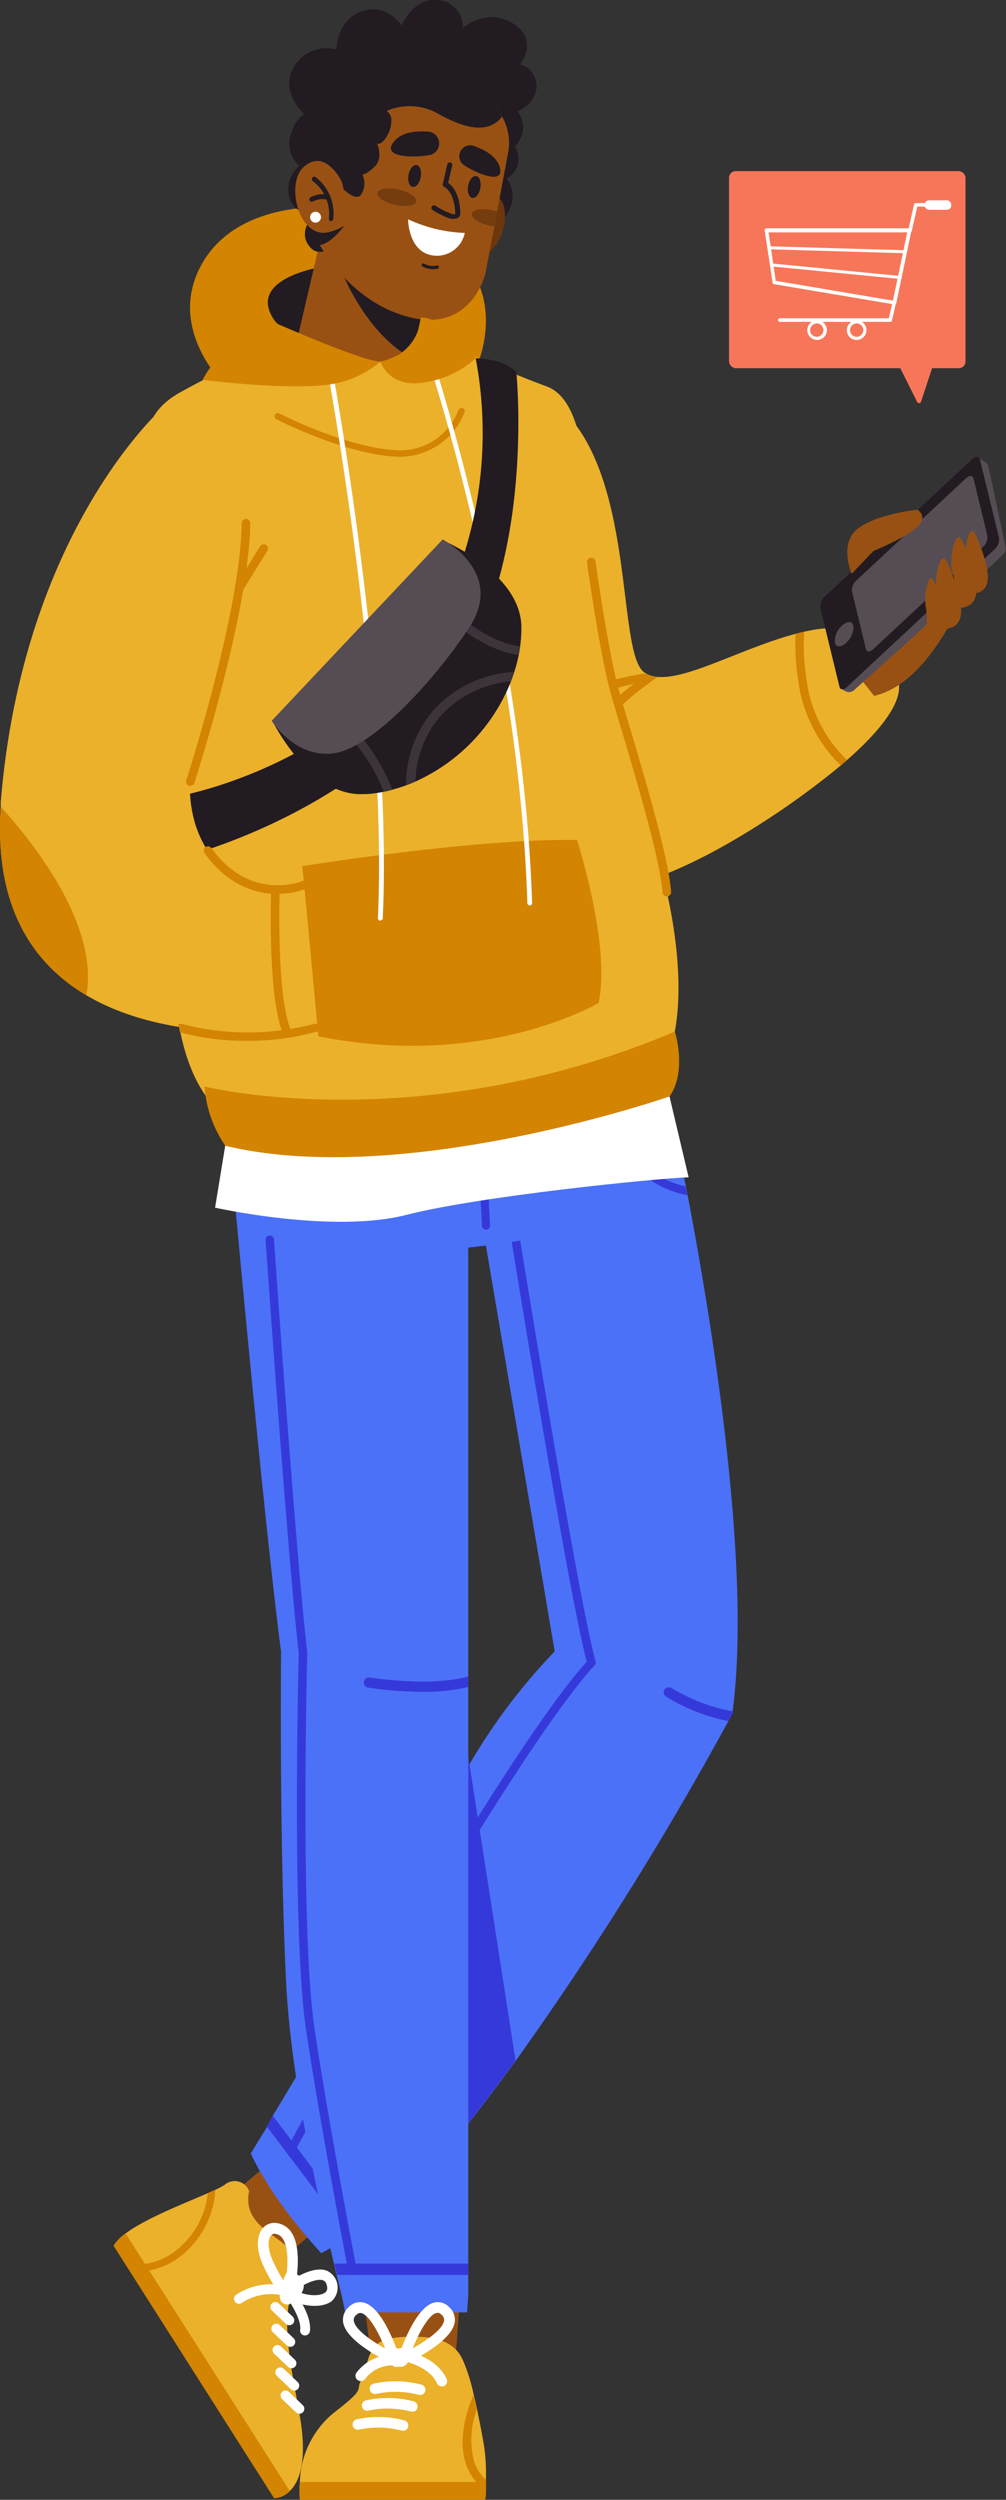 <?xml version="1.0" encoding="UTF-8"?> <svg xmlns="http://www.w3.org/2000/svg" viewBox="0 0 118.01 293.02"><rect x="0" y="0" width="118.01" height="293.02" fill="#333333" stroke="none"/> <defs> <style>.cls-1{fill:#995113;}.cls-2{fill:#ebb12b;}.cls-3{fill:#d38400;}.cls-4{fill:#fff;}.cls-5{fill:#4b71f8;}.cls-6{fill:#3639d9;}.cls-7{fill:#564c54;}.cls-8{fill:#221b22;}.cls-9{opacity:0.5;}.cls-10{fill:#6c370d;}.cls-11{opacity:0.8;}.cls-12{fill:#f77659;}</style> </defs> <title>Ресурс 2</title> <g id="Слой_2" data-name="Слой 2"> <g id="OBJECTS"> <polygon class="cls-1" points="31.9 253.29 27.43 257.05 32.6 265.18 37.07 261.42 31.9 253.29"></polygon> <path class="cls-2" d="M32.16,292.83l-18.83-29.6a4.9,4.9,0,0,1,1.4-1.43c2.39-1.78,6.89-3.52,9.66-4.73l.89-.4a10.25,10.25,0,0,0,1.08-.57,1.79,1.79,0,0,1,2.86.74c-1,4.86,5.53,5.45,5.34,8.35,0,0-.07,1.24-.69,4.94s.53,8.58,1.27,12.89c1,5.56-.08,8-1.19,9A2.74,2.74,0,0,1,32.16,292.83Z"></path> <path class="cls-3" d="M32.16,292.83l-18.83-29.6a4.9,4.9,0,0,1,1.4-1.43L34,292A2.74,2.74,0,0,1,32.16,292.83Z"></path> <path class="cls-4" d="M33.59,266.43s1.63-.29,2,1.14-1.68,2.55-1.68,2.55S31.67,270.54,33.59,266.43Z"></path> <path class="cls-4" d="M27.54,269.77a.58.58,0,0,1,.18-.8,7.38,7.38,0,0,1,5.82-1,.58.58,0,0,1-.34,1.1,6.22,6.22,0,0,0-4.85.88A.58.58,0,0,1,27.54,269.77Z"></path> <path class="cls-4" d="M35.29,273.48a.58.58,0,0,1-.08-.4c.16-1-.9-2.85-1.6-3.81a.58.58,0,0,1,.93-.68c.21.29,2.09,2.92,1.81,4.68a.58.58,0,0,1-1.06.22Z"></path> <path class="cls-4" d="M32.17,267.95a20.87,20.87,0,0,1-1.32-2.47c-.77-1.68-.8-3.3-.08-4.23a1.79,1.79,0,0,1,1.81-.65,2.46,2.46,0,0,1,1.63,1.11l0,0c1.3,2,.48,6,.38,6.49l-.83-.18,0,0-.9.87A6.83,6.83,0,0,1,32.17,267.95Zm1-5.53,0,0a1.22,1.22,0,0,0-.82-.57.54.54,0,0,0-.58.2c-.35.45-.42,1.53.23,2.93a17.69,17.69,0,0,0,1.47,2.68C33.69,266.33,34,263.66,33.17,262.42Z"></path> <path class="cls-4" d="M33.89,269.47l.67-1.06c1.08.68,2.88.84,3.58.31.17-.13.34-.34.18-.89a.7.7,0,0,0-.43-.54c-.72-.26-2.16.43-2.89.93l-.7-1c.25-.17,2.47-1.62,4-1.07a2.17,2.17,0,0,1,.59,3.6C37.66,270.65,35.26,270.33,33.89,269.47Z"></path> <path class="cls-3" d="M15.25,266.25l-.56-.88a7.7,7.7,0,0,0,5.75-1.42,9.89,9.89,0,0,0,3.94-6.88l.89-.4a10.75,10.75,0,0,1-4.35,8A8.51,8.51,0,0,1,15.25,266.25Z"></path> <path class="cls-4" d="M31.81,270.73a.58.58,0,0,1,.89-.73l1.64,1.56a.58.58,0,0,1-.8.84l-1.63-1.56Z"></path> <path class="cls-4" d="M31.92,273.26a.58.58,0,0,1,.89-.73l1.64,1.56a.58.58,0,0,1-.8.84L32,273.37Z"></path> <path class="cls-4" d="M32.06,275.77a.58.58,0,0,1,.89-.73l1.64,1.56a.58.58,0,1,1-.8.84l-1.64-1.56Z"></path> <path class="cls-4" d="M32.39,278.39a.58.58,0,0,1,.89-.73l1.64,1.56a.58.58,0,0,1-.8.84l-1.64-1.56Z"></path> <path class="cls-4" d="M33,281.1a.58.58,0,0,1,.89-.73l1.63,1.56a.58.58,0,1,1-.8.84l-1.63-1.56Z"></path> <path class="cls-5" d="M85.94,200.6c0,.07,0,.13,0,.2l-.5.94a385.62,385.62,0,0,1-24.93,39.8c-1.81,2.48-3.66,4.95-5.55,7.34q-1.25,1.58-2.51,3.11a44,44,0,0,1-10.24,9.46l-1.13.72c-.73.45-1.48.88-2.26,1.32l-1.13.62s-5.64-5.94-8.27-11.69l1.92-3.14L32,248l2.74-4.55c4.55-7.59,10.67-18,13-22.86,1.67-3.54,3.66-7.46,5.89-11.33q.63-1.1,1.29-2.2l.15-.25a69.54,69.54,0,0,1,10-13.24L57,146l-.51-3,17.85-6.3,1-.36,4.25-1.5s.34,1.56.87,4.26l.2,1C83,152.31,88.3,182.87,85.94,200.6Z"></path> <path class="cls-6" d="M42.17,261.44l-1.13.72L34.13,253l-.64-.84-2.2-2.91L32,248l2.15,2.85.64.84Z"></path> <path class="cls-6" d="M85.94,200.6c0,.07,0,.13,0,.2l-.5.94a22.18,22.18,0,0,1-7.34-2.88.6.6,0,0,1,.66-1A21.39,21.39,0,0,0,85.94,200.6Z"></path> <path class="cls-6" d="M69.7,195.26c-.09.09-9,9-34.87,56.46l-.7,1.29-.64-.84.7-1.28c24-44,33.17-54.55,34.64-56.1C66.73,187,60.28,147.11,60,145.4a.48.48,0,1,1,1-.15c.07.42,6.87,42.51,8.88,49.53A.48.48,0,0,1,69.7,195.26Z"></path> <path class="cls-6" d="M60.48,241.53c-2.6,3.57-5.3,7.1-8.06,10.45-.5-7.3-1.85-31.44,1.22-42.7a16.27,16.27,0,0,1,1.29-3.43l.15,1Z"></path> <path class="cls-5" d="M27.06,123.13S25.72,135.87,28.62,143s40.43,3.44,50-2.94c3.92-2.62-4.43-26.78-4.43-26.78Z"></path> <path class="cls-6" d="M80.64,140.09a11,11,0,0,1-1.66-.43,11.13,11.13,0,0,1-2.47-1.19,13,13,0,0,1-2.2-1.8c-4.14-4.17-5.36-10.48-5.41-10.79a.48.48,0,1,1,.95-.18c0,.08,1.28,6.64,5.48,10.61A11.59,11.59,0,0,0,77,137.66a10.15,10.15,0,0,0,3.4,1.4Z"></path> <path class="cls-6" d="M57.49,143.65a.47.47,0,0,1-.45.49h0a.47.47,0,0,1-.5-.44c-.08-1.74-.19-3.53-.3-5.31,0-.31,0-.63-.06-.94-.38-5.82-.86-11.54-1.22-15.58,0-.33-.06-.64-.09-.95-.08-.89-.15-1.67-.22-2.34l1-.15c.06.67.14,1.46.22,2.35,0,.3.06.62.09.95.36,4,.84,9.67,1.22,15.46,0,.32,0,.64.06,1C57.29,140,57.4,141.85,57.49,143.65Z"></path> <path class="cls-6" d="M58.86,137.51a12.6,12.6,0,0,1-1.68.64,9.79,9.79,0,0,1-1,.24,6.92,6.92,0,0,1-.91.12,3.33,3.33,0,0,1-1.62-.25,2,2,0,0,1-1.1-1.47c-.35-1.8-1.09-9.21-1.58-14.46,0-.32-.06-.64-.09-.94l-.21-2.25,1-.12c.06.65.13,1.42.21,2.28l.09.94c.5,5.23,1.23,12.64,1.57,14.38a1,1,0,0,0,.58.81,3.4,3.4,0,0,0,2,0c.32-.07.65-.16.95-.26a11.44,11.44,0,0,0,1.32-.52.49.49,0,0,1,.64.21A.46.46,0,0,1,58.86,137.51Z"></path> <polygon class="cls-1" points="42.77 270.25 43.72 277.8 53.35 277.8 53.91 269.85 42.77 270.25"></polygon> <path class="cls-5" d="M54.93,139.33V269l-.14,2.05H40.48c-.15-.94-.5-2.45-1-4.39l-.31-1.33c-1.86-7.93-5.06-21.45-5.62-33.2-.8-16.78-.58-38.53-.58-38.53-1.63-12.47-4.2-39.49-5.47-53.32,0-.33-.06-.65-.09-1-.43-4.65-.69-7.57-.69-7.57,2.3-1,6.48-.3,10.92,1l1,.28A132.76,132.76,0,0,1,54.93,139.33Z"></path> <path class="cls-6" d="M54.93,265.33v1.33H39.53l-.31-1.33Z"></path> <path class="cls-6" d="M54.93,196.51v1.24a22.64,22.64,0,0,1-5.38.56,43.44,43.44,0,0,1-6.41-.5.6.6,0,0,1,.2-1.18C43.4,196.63,50.4,197.77,54.93,196.51Z"></path> <path class="cls-6" d="M41.93,266.66h-1l-.25-1.33c-1.26-6.72-3.58-19.27-4.78-27.42-1.68-11.38-.89-42.93-.86-44.16-1.27-10.85-3.86-48-3.89-48.39a.48.48,0,1,1,1-.07c0,.38,2.62,37.6,3.89,48.38,0,0,0,0,0,.07,0,.32-.84,32.56.85,44,1.21,8.21,3.55,20.9,4.81,27.56Z"></path> <path class="cls-2" d="M57,290.68c0,.09,0,.17,0,.25,0,.39,0,.73,0,1,0,.65-.09,1.06-.09,1.06H35.18a12,12,0,0,1,0-2.09,10.84,10.84,0,0,1,3.88-8c4.1-3.17,2.52-2.51,3.36-4,.09-.16.83-2.62.91-2.79.71-1.5,1.36-2.21,5.24-2.21,5.16,0,5.61,2.5,6.16,3.82a24.62,24.62,0,0,1,.86,3.06c.13.55.26,1.13.39,1.73.32,1.5.61,3.06.82,4.3A22.56,22.56,0,0,1,57,290.68Z"></path> <path class="cls-3" d="M57,290.68c0,.09,0,.17,0,.25,0,.39,0,.73,0,1A6.06,6.06,0,0,1,54.72,289c-1.34-3.66.72-8,.81-8.23l0,0c.13.55.26,1.13.39,1.73a9.87,9.87,0,0,0-.27,6.13A5,5,0,0,0,57,290.68Z"></path> <path class="cls-3" d="M57,290.93c0,1.24-.13,2.09-.13,2.09H35.18a12,12,0,0,1,0-2.09Z"></path> <path class="cls-4" d="M46.27,277.12a.61.61,0,0,1-.25-.06c-.55-.25-5.39-2.5-5.77-4.85a2,2,0,0,1,.69-1.81,1.82,1.82,0,0,1,1.76-.49c2.19.58,3.85,5.43,4.16,6.4a.62.62,0,0,1-.59.81Zm-4-6a.69.69,0,0,0-.47.23.73.73,0,0,0-.3.7c.16,1,2,2.3,3.68,3.23-.77-1.89-1.88-3.9-2.77-4.14Z"></path> <path class="cls-4" d="M47.32,277.12a.62.62,0,0,1-.59-.81c.31-1,2-5.82,4.16-6.4a1.82,1.82,0,0,1,1.76.49,2,2,0,0,1,.69,1.81c-.38,2.35-5.22,4.6-5.77,4.85A.62.62,0,0,1,47.32,277.12Zm4-6-.14,0c-.9.24-2,2.25-2.77,4.14,1.68-.93,3.52-2.23,3.68-3.23a.73.73,0,0,0-.3-.7A.69.69,0,0,0,51.35,271.09Z"></path> <path class="cls-4" d="M46.77,275.31s-1-.48-1.09.91c-.06,1.12.74,1.36,1.06,1.18a.94.94,0,0,0,1-.34C48.12,276.5,47.9,274.75,46.77,275.31Z"></path> <path class="cls-4" d="M42.33,279.1a.62.62,0,0,1-.5-1,5.28,5.28,0,0,1,5.09-2,.62.62,0,0,1-.24,1.21,4,4,0,0,0-3.85,1.55A.62.62,0,0,1,42.33,279.1Z"></path> <path class="cls-4" d="M51.82,279.72a.62.62,0,0,1-.56-.36c-1-2.21-4.5-2.74-4.54-2.75a.62.62,0,1,1,.18-1.22c.17,0,4.21.64,5.49,3.46a.62.62,0,0,1-.56.88Z"></path> <path class="cls-4" d="M49.26,280.71l-.16,0a10.74,10.74,0,0,0-5-.1.62.62,0,0,1-.33-1.19,11.89,11.89,0,0,1,5.67.1.62.62,0,0,1-.15,1.22Z"></path> <path class="cls-4" d="M48.34,282.67l-.16,0a10.84,10.84,0,0,0-5-.1.62.62,0,0,1-.33-1.19,11.9,11.9,0,0,1,5.67.1.62.62,0,0,1-.15,1.22Z"></path> <path class="cls-4" d="M47.25,284.9l-.16,0a10.84,10.84,0,0,0-5-.1.62.62,0,0,1-.33-1.19,11.9,11.9,0,0,1,5.67.1.62.62,0,0,1-.15,1.22Z"></path> <path class="cls-6" d="M41.32,125.88A25.24,25.24,0,0,1,38.66,133a15.56,15.56,0,0,1-5,5.49,11.27,11.27,0,0,1-6.15,1.8l-.09-1a10.37,10.37,0,0,0,5.72-1.65,14.43,14.43,0,0,0,4.51-5,24.78,24.78,0,0,0,2.68-7,.48.48,0,1,1,.95.18Z"></path> <path class="cls-2" d="M105.47,80.56c0,2.27-2.5,5.37-6.11,8.53l-.74.64A94.92,94.92,0,0,1,85.17,99c-4.23,2.41-10.12,5.14-15.69,5.86-5.27.68-10.25-.42-13.28-5.26a17.21,17.21,0,0,1-1-1.76C50.3,87.5,53.21,70,53.21,70L65.72,47.8c8.87,8,6.6,28.64,9.84,31l.17.11a3.15,3.15,0,0,0,1.43.43C80.72,79.66,87,76,93.3,74.3l1-.25,1-.2C100.91,72.81,105.39,75.7,105.47,80.56Z"></path> <path class="cls-3" d="M99.37,89.09l-.74.64a17,17,0,0,1-5-10,27.28,27.28,0,0,1-.3-5.41l1-.25a26.19,26.19,0,0,0,.27,5.53A15.83,15.83,0,0,0,99.37,89.09Z"></path> <path class="cls-3" d="M77.16,79.37c-2.3,1.54-5.45,4-6.92,6.54a.5.5,0,0,1-.43.25.51.51,0,0,1-.25-.06.5.5,0,0,1-.19-.68,19.6,19.6,0,0,1,5-5.26,30.19,30.19,0,0,0-4.21,1.19.5.5,0,1,1-.35-.94,27.64,27.64,0,0,1,5.95-1.47A3.15,3.15,0,0,0,77.16,79.37Z"></path> <path class="cls-3" d="M69.48,104.86c-5.27.68-10.25-.42-13.28-5.26a17.28,17.28,0,0,1-1-1.76c1.82-.61,5.51-1.19,10.16,1.56C68.41,101.18,69.35,103.19,69.48,104.86Z"></path> <path class="cls-1" d="M115.27,64.14s-4.52,15.55-12.73,17.43l-3.8-4.78S106.65,64.94,115.27,64.14Z"></path> <path class="cls-7" d="M98.54,80.66l.63.36a.88.88,0,0,0,1-.11c2.63-2.35,15.39-13.78,17.57-16a.88.88,0,0,0,.22-.79l-2-9.39a.88.88,0,0,0-.38-.55l-.87-.58,2,10.12Z"></path> <path class="cls-8" d="M98.48,80.52l-2.26-9.29a1.6,1.6,0,0,1,.55-1.32l17.3-16.11c.39-.36.78-.36.87,0l2.26,9.29a1.6,1.6,0,0,1-.55,1.32L99.35,80.53C99,80.89,98.57,80.89,98.48,80.52Z"></path> <path class="cls-7" d="M101.58,76.09l-1.64-6.76a1.6,1.6,0,0,1,.55-1.32l12.83-11.95c.39-.36.78-.36.87,0l1.64,6.76a1.6,1.6,0,0,1-.55,1.32L102.44,76.09C102.05,76.45,101.66,76.45,101.58,76.09Z"></path> <path class="cls-7" d="M99.27,75.34c-.6.56-1.2.56-1.34,0a2.47,2.47,0,0,1,.84-2c.6-.56,1.2-.56,1.34,0A2.47,2.47,0,0,1,99.27,75.34Z"></path> <path class="cls-1" d="M99.91,67.26s-1.56-3.56.74-5.31,7-2.2,7-2.2c1.85,1.46-1.27,3.14-5.21,4.85Z"></path> <path class="cls-1" d="M107.55,74.31s2.41,1.09,3.2-.27-.64-4.79-1.22-6-1.21,1.8-.92,3.14a10,10,0,0,1,.11,2Z"></path> <path class="cls-1" d="M110.79,70.94s2.53,1,3.47-.57-.76-5.69-1.45-7.08-1.54,2.17-1.09,3.73a2.61,2.61,0,0,1-.08,2.25Z"></path> <path class="cls-1" d="M112.56,69.27s2.24.92,3.07-.5-.67-5-1.28-6.25-1.36,1.91-1,3.29a2.31,2.31,0,0,1-.07,2Z"></path> <path class="cls-1" d="M109,73.41s2.53,1,3.47-.57-.76-5.69-1.45-7.08-1.54,2.17-1.09,3.73a2.61,2.61,0,0,1-.08,2.25Z"></path> <path class="cls-4" d="M26.42,134.29l-1.19,7.27s13.75,3.07,22.41.85S77.21,138.1,80.78,138l-2.29-9.67S51.68,136.73,26.42,134.29Z"></path> <path class="cls-3" d="M55.8,43.22s5.11-10.38-5.74-16.13c-7.59-4-22.23-4.76-26.7,4.46-4.16,8.57,5.19,15.79,5.19,15.79S48.57,51.61,55.8,43.22Z"></path> <path class="cls-8" d="M38.15,31.21s-9.37,1.28-6,6.28c1.8,2.65,12,4.09,12,4.09S46.12,32.41,38.15,31.21Z"></path> <path class="cls-2" d="M77.4,125.73s-34.72,11.66-49.69,5.84c0,0-4.69-1.46-6.57-10.65q-.09-.45-.18-.93c-.79-4.55-.91-10.83.4-19.51C23,90.08,20.77,84.76,19.83,74.4q0-.55-.1-1.11c-.1-1.12-.19-2.3-.29-3.56-1-13.68-5.36-19.53,1.45-23.6A101.6,101.6,0,0,1,36.66,39s7.61,2.41,13,0c0,0,8.16,4,14.43,6.28s4.21,18.86,6.19,28.37,5.33,17.09,8.35,32.87C81.36,120.92,77.4,125.73,77.4,125.73Z"></path> <path class="cls-3" d="M78.22,105.07a.5.5,0,0,1-.5-.46c-.29-4-3.32-14.09-5.13-20.12-.35-1.17-.66-2.19-.87-2.94-1.31-4.52-2.8-15.15-2.86-15.6a.5.5,0,0,1,1-.14c0,.11,1.54,11,2.83,15.46.22.75.52,1.76.87,2.93,1.82,6.08,4.87,16.25,5.17,20.34a.5.5,0,0,1-.46.53Z"></path> <path class="cls-3" d="M79.16,120.92s1.48,4.54-.61,7.6c0,0-31.19,10.83-52.12,5.78A13.86,13.86,0,0,1,24,127.36S49.18,133.62,79.16,120.92Z"></path> <path class="cls-3" d="M46.88,53.54A8.15,8.15,0,0,0,54.5,48.3a.38.38,0,0,0-.72-.24h0a7.27,7.27,0,0,1-7.47,4.7c-5.91-.37-13.5-4.27-13.58-4.31a.38.38,0,0,0-.35.67c.32.16,7.81,4,13.88,4.4Z"></path> <path class="cls-3" d="M67.68,98.46s4,12.28,2.54,19.1c0,0-13.2,7.87-32.88,3.91,0,0-1.1-12.14-1.88-19.94C35.47,101.53,55.56,98.27,67.68,98.46Z"></path> <path class="cls-4" d="M44.62,107.9a.28.28,0,0,0,.28-.27c1.21-26.22-6.12-65.55-6.2-65.95a.28.28,0,0,0-.56.11c.07.39,7.4,39.66,6.19,65.82a.28.28,0,0,0,.27.3Z"></path> <path class="cls-4" d="M62.14,106.13h0a.28.28,0,0,0,.28-.29c-1-31.67-11.71-64-11.81-64.3a.28.28,0,1,0-.54.18c.11.32,10.83,32.55,11.79,64.13A.28.28,0,0,0,62.14,106.13Z"></path> <path class="cls-8" d="M60.57,43.6s2,19.73-5.66,33.2c-10.29,18-33.54,23.68-33.54,23.68a12.16,12.16,0,0,1,.06-7.26s21.51-4,30.52-22A47.13,47.13,0,0,0,55.8,42S59,42,60.57,43.6Z"></path> <path class="cls-8" d="M42.67,93.08l.4,0a16.38,16.38,0,0,0,2-.28c.35-.07.7-.15,1-.25q.79-.21,1.55-.49c.37-.13.73-.28,1.09-.44a21.57,21.57,0,0,0,11.2-11.67c.14-.37.28-.74.4-1.12a17.43,17.43,0,0,0,.53-2c.07-.35.13-.69.17-1a16.35,16.35,0,0,0,.15-1.87c0-.13,0-.27,0-.4,0-6.4-9.25-10.23-9.25-10.23l-2.47,4.32-.57,1-4.41,7.71L37.19,81l-.94.61-4.33,2.82S36.27,93.43,42.67,93.08Z"></path> <g class="cls-9"> <path class="cls-7" d="M45,92.78c.35-.07.7-.15,1-.25-1.77-4.82-5.83-8.93-8.9-11.52l-.94.61C39.21,84.1,43.28,88.14,45,92.78Z"></path> </g> <g class="cls-9"> <path class="cls-7" d="M52.66,72.48c2.82,2.49,5.58,3.93,8.2,4.3.07-.35.13-.69.17-1-4.71-.65-9.06-5.08-11.57-8.18l-.57,1A35.2,35.2,0,0,0,52.66,72.48Z"></path> </g> <path class="cls-7" d="M51.93,63.23s7.37,3.86,3.13,10.3S43.5,87.85,39,88.32s-7.13-3.83-7.13-3.83Z"></path> <g class="cls-9"> <path class="cls-7" d="M47.64,92c.37-.13.73-.28,1.09-.44a12.19,12.19,0,0,1,3-7.69,12.67,12.67,0,0,1,8.21-4c.14-.37.28-.74.4-1.12a13.84,13.84,0,0,0-9.4,4.41A13.25,13.25,0,0,0,47.64,92Z"></path> </g> <path class="cls-1" d="M49.32,37.47l-.72,3.3c-.45.23-.94.33-1.35.56-7,4-12.37-1.68-12.28-2l3-12.85,10,9.7Z"></path> <path class="cls-8" d="M49.34,37.38l-.75,3.4a10.47,10.47,0,0,1-1.35.56c-4.46-3-6.89-8.91-6.89-8.91L48,36.16Z"></path> <path class="cls-8" d="M36.17,13.81S32.7,11.15,34.39,8a4.38,4.38,0,0,1,5.06-2.19s.06-3.5,3-4.5S47.13,3,47.13,3s1.33-3.36,4.29-3A3.18,3.18,0,0,1,54.3,3.26s2.84-2.45,5.92-.48S61,7.55,61,7.55a2.64,2.64,0,0,1,1.7,3.65c-.54,1.51-2.94,2.25-2.94,2.25Z"></path> <path class="cls-8" d="M37.77,12.83a3.36,3.36,0,0,0-3.44,2.37,3.53,3.53,0,0,0,.78,4.24A3.62,3.62,0,0,0,34,23.35a2.45,2.45,0,0,0,3.12,1.48s-2.5,2.22-.71,4.18,5.13-2.31,5.13-2.31Z"></path> <path class="cls-8" d="M57,10.46s7.79,2.83,2.54,7.73C59.53,18.18,56.33,12.6,57,10.46Z"></path> <path class="cls-8" d="M57.37,16.1s2.58-.35,3.33,1.7a2.63,2.63,0,0,1-1.27,3.13,3.32,3.32,0,0,1,.34,3.57c-.94,2.24-2.5,1.78-2.5,1.78s1.5,1.45-.33,3.37-4.13-1.59-4.13-1.59Z"></path> <path class="cls-10" d="M56.19,23.64s2.36-1.8,2.94.64S57.89,31,55.2,29.68Z"></path> <path class="cls-1" d="M56.95,32s-1.49,6.83-8.59,5.25S37.72,29,37.52,28.74h0l.24-1.45L39,19.74l.66-4s.67-7.36,7.77-7.18c5.19.14,9.67,2,11.46,5.1a6.26,6.26,0,0,1,.77,3.94l-1.35,7.2L58,26.54Z"></path> <path class="cls-8" d="M50.46,31.53a2.08,2.08,0,0,0,.93-.05.2.2,0,0,0-.13-.37,2.06,2.06,0,0,1-1.54-.23.2.2,0,0,0-.18.35A2.88,2.88,0,0,0,50.46,31.53Z"></path> <path class="cls-4" d="M54.52,27.3a17,17,0,0,1-6.65-1.6s0,4.35,3.52,4.28A3.35,3.35,0,0,0,54.52,27.3Z"></path> <path class="cls-8" d="M52.4,25.48a10.08,10.08,0,0,1-1.69-.89.3.3,0,0,1,.32-.5c1,.65,2.16,1.13,2.37,1h0a.44.44,0,0,0,0-.07c-.07-2.56-1.27-3.1-1.28-3.11a.3.3,0,0,1-.18-.34l.52-2.26a.3.3,0,1,1,.58.13l-.47,2c.44.3,1.36,1.2,1.43,3.51a.63.63,0,0,1-.31.61A1.67,1.67,0,0,1,52.4,25.48Z"></path> <path class="cls-8" d="M50.48,18.16a1.39,1.39,0,0,0-.23-2.73c-1.36-.09-3.08,0-4,1.13-1.71,2,2.55,1.93,4.19,1.61Z"></path> <path class="cls-8" d="M54.41,19.35a1.28,1.28,0,0,1,1.19-2.24c1.19.42,2.6,1.16,3,2.42.73,2.3-2.87.71-4.15-.16Z"></path> <path class="cls-8" d="M40.31,22.19a4.27,4.27,0,0,0-2.75-3.29,6,6,0,0,1-.4-3.06c.17-1.48,0-3,.89-4.52,0,0,2.27-3,9.37-2.78,5.19.14,9.67,2,11.45,5.1a1.58,1.58,0,0,1-.45.54c-1.79,1.53-4.48.6-7.3-1A6.78,6.78,0,0,0,45.36,13a1.39,1.39,0,0,1,.54,1.32,3.31,3.31,0,0,1-.39,1.41c-.28.54-.75,1.23-1.26,1.11,0,0,.73,1.7-.29,2.68s-1.46.95-1.46.95a2.32,2.32,0,0,1-.2,2.42C41.65,23.56,40.31,22.19,40.31,22.19Z"></path> <g class="cls-11"> <ellipse class="cls-10" cx="46.55" cy="23.12" rx="0.92" ry="2.34" transform="translate(13.99 63.63) rotate(-77.62)"></ellipse> </g> <g class="cls-11"> <path class="cls-10" d="M58,26.54l-.56-.09c-1.26-.28-2.2-.9-2.09-1.4s1.22-.68,2.48-.4l.49.13Z"></path> </g> <path class="cls-8" d="M40.35,26.46c0,.07-1.4,2-2.83,2.28h0l.24-1.45A5,5,0,0,0,40.35,26.46Z"></path> <path class="cls-1" d="M40.14,21.44s-1.92-4.27-4.56-1.82c-2.17,2-.41,8.88,3.32,7.48Z"></path> <circle class="cls-4" cx="37.02" cy="25.46" r="0.64" transform="translate(4.21 56.16) rotate(-77.62)"></circle> <path class="cls-8" d="M38.77,25.91h0a.29.29,0,0,0,.32-.26A5.38,5.38,0,0,0,37,20.74a.29.29,0,0,0-.32.48h0a4.8,4.8,0,0,1,1.9,4.38A.29.29,0,0,0,38.77,25.91Z"></path> <path class="cls-8" d="M36.52,23.63a.29.29,0,0,0,.19,0h0a2.25,2.25,0,0,1,1.59-.24.29.29,0,1,0,.26-.51,2.77,2.77,0,0,0-2.11.24.29.29,0,0,0,.07.54Z"></path> <ellipse class="cls-8" cx="48.64" cy="20.63" rx="1.3" ry="0.73" transform="translate(19.56 64.74) rotate(-79.59)"></ellipse> <ellipse class="cls-8" cx="55.62" cy="21.92" rx="1.3" ry="0.73" transform="translate(24.02 72.66) rotate(-79.59)"></ellipse> <path class="cls-3" d="M32.64,38s10,4.4,12,4.38A12.14,12.14,0,0,1,38,45.15c-5.3.52-14.24-.63-14.24-.63A12.88,12.88,0,0,1,32.64,38Z"></path> <path class="cls-3" d="M49.34,37.22a5.51,5.51,0,0,1-4.71,5.14s.89,3.07,4.91,2.5A11.5,11.5,0,0,0,55.8,42S52.51,37.22,49.34,37.22Z"></path> <path class="cls-2" d="M37.05,120.43s-15.94,2.72-26.91-3.76C3.91,113-.71,106.35.09,94.56c0-.18,0-.36,0-.54,2.58-31.82,19-46.22,19-46.22,6.15-1.6,13,0,3.5,40.55-2.78,16.43,13.06,17.78,13.06,17.78Z"></path> <path class="cls-3" d="M22.32,92.11l-.15,0a.5.5,0,0,1-.32-.63c.06-.2,6.39-19.79,6.5-30.15a.5.5,0,0,1,1,0c-.11,10.51-6.48,30.25-6.55,30.44A.5.5,0,0,1,22.32,92.11Z"></path> <path class="cls-3" d="M28,69.55a.5.5,0,0,1-.42-.76L30.53,64a.5.5,0,0,1,.85.52l-2.92,4.73A.5.5,0,0,1,28,69.55Z"></path> <path class="cls-3" d="M33.67,121.5a.5.5,0,0,1-.46-.3c-1.83-4.3-1.41-16.42-1.4-16.94a.5.5,0,1,1,1,0c0,.12-.43,12.42,1.32,16.51a.5.5,0,0,1-.46.7Z"></path> <path class="cls-3" d="M37.2,120.91A30,30,0,0,1,29,122a29.32,29.32,0,0,1-7.89-1q-.09-.45-.18-.93a.49.49,0,0,1,.39-.05,30.61,30.61,0,0,0,15.54,0,.5.5,0,0,1,.29,1Z"></path> <path class="cls-3" d="M32.54,104.77l-.63,0c-2.14-.14-5.25-1.08-7.92-4.77a.5.5,0,1,1,.81-.59c4.65,6.44,10.72,3.85,10.78,3.83a.5.5,0,0,1,.4.91A9.22,9.22,0,0,1,32.54,104.77Z"></path> <path class="cls-3" d="M10.14,116.67C3.91,113-.71,106.35.09,94.56,4.47,99.41,11.53,108.65,10.14,116.67Z"></path> <rect class="cls-12" x="85.52" y="20.06" width="27.74" height="23.1" rx="0.79" ry="0.79"></rect> <path class="cls-12" d="M105.15,42.24l2.43,4.86a.25.25,0,0,0,.46,0l1.59-4.83Z"></path> <path class="cls-4" d="M104.94,35.69h0L90.8,33.31a.21.21,0,0,1-.17-.18L89.7,27a.21.21,0,0,1,.21-.24h16.8a.21.21,0,0,1,.21.26l-1.77,8.47A.21.21,0,0,1,104.94,35.69ZM91,32.92l13.75,2.32,1.67-8H90.16Z"></path> <path class="cls-4" d="M106.11,29.68h0l-15.86-.46a.18.18,0,1,1,0-.35l15.86.46a.18.18,0,0,1,0,.35Z"></path> <path class="cls-4" d="M105.39,32.68h0L90.52,31.23a.18.18,0,0,1,0-.35l14.85,1.45a.18.18,0,0,1,0,.35Z"></path> <path class="cls-4" d="M106.71,27.22h0a.21.21,0,0,1-.16-.25l.67-3a.21.21,0,0,1,.21-.17h2.83a.21.21,0,1,1,0,.42h-2.66l-.63,2.8A.21.21,0,0,1,106.71,27.22Z"></path> <rect class="cls-4" x="108.46" y="23.48" width="3.13" height="1.11" rx="0.51" ry="0.51"></rect> <path class="cls-4" d="M104.48,37.73h-13a.21.21,0,1,1,0-.42h12.79l.42-1.87a.21.21,0,1,1,.41.09l-.46,2A.21.21,0,0,1,104.48,37.73Z"></path> <path class="cls-4" d="M95.81,39.85A1.15,1.15,0,1,1,97,38.7,1.15,1.15,0,0,1,95.81,39.85Zm0-1.93a.78.78,0,1,0,.78.78A.78.78,0,0,0,95.81,37.91Z"></path> <path class="cls-4" d="M100.49,39.85a1.15,1.15,0,1,1,1.15-1.15A1.15,1.15,0,0,1,100.49,39.85Zm0-1.93a.78.78,0,1,0,.78.78A.78.78,0,0,0,100.49,37.91Z"></path> </g> </g> </svg> 
